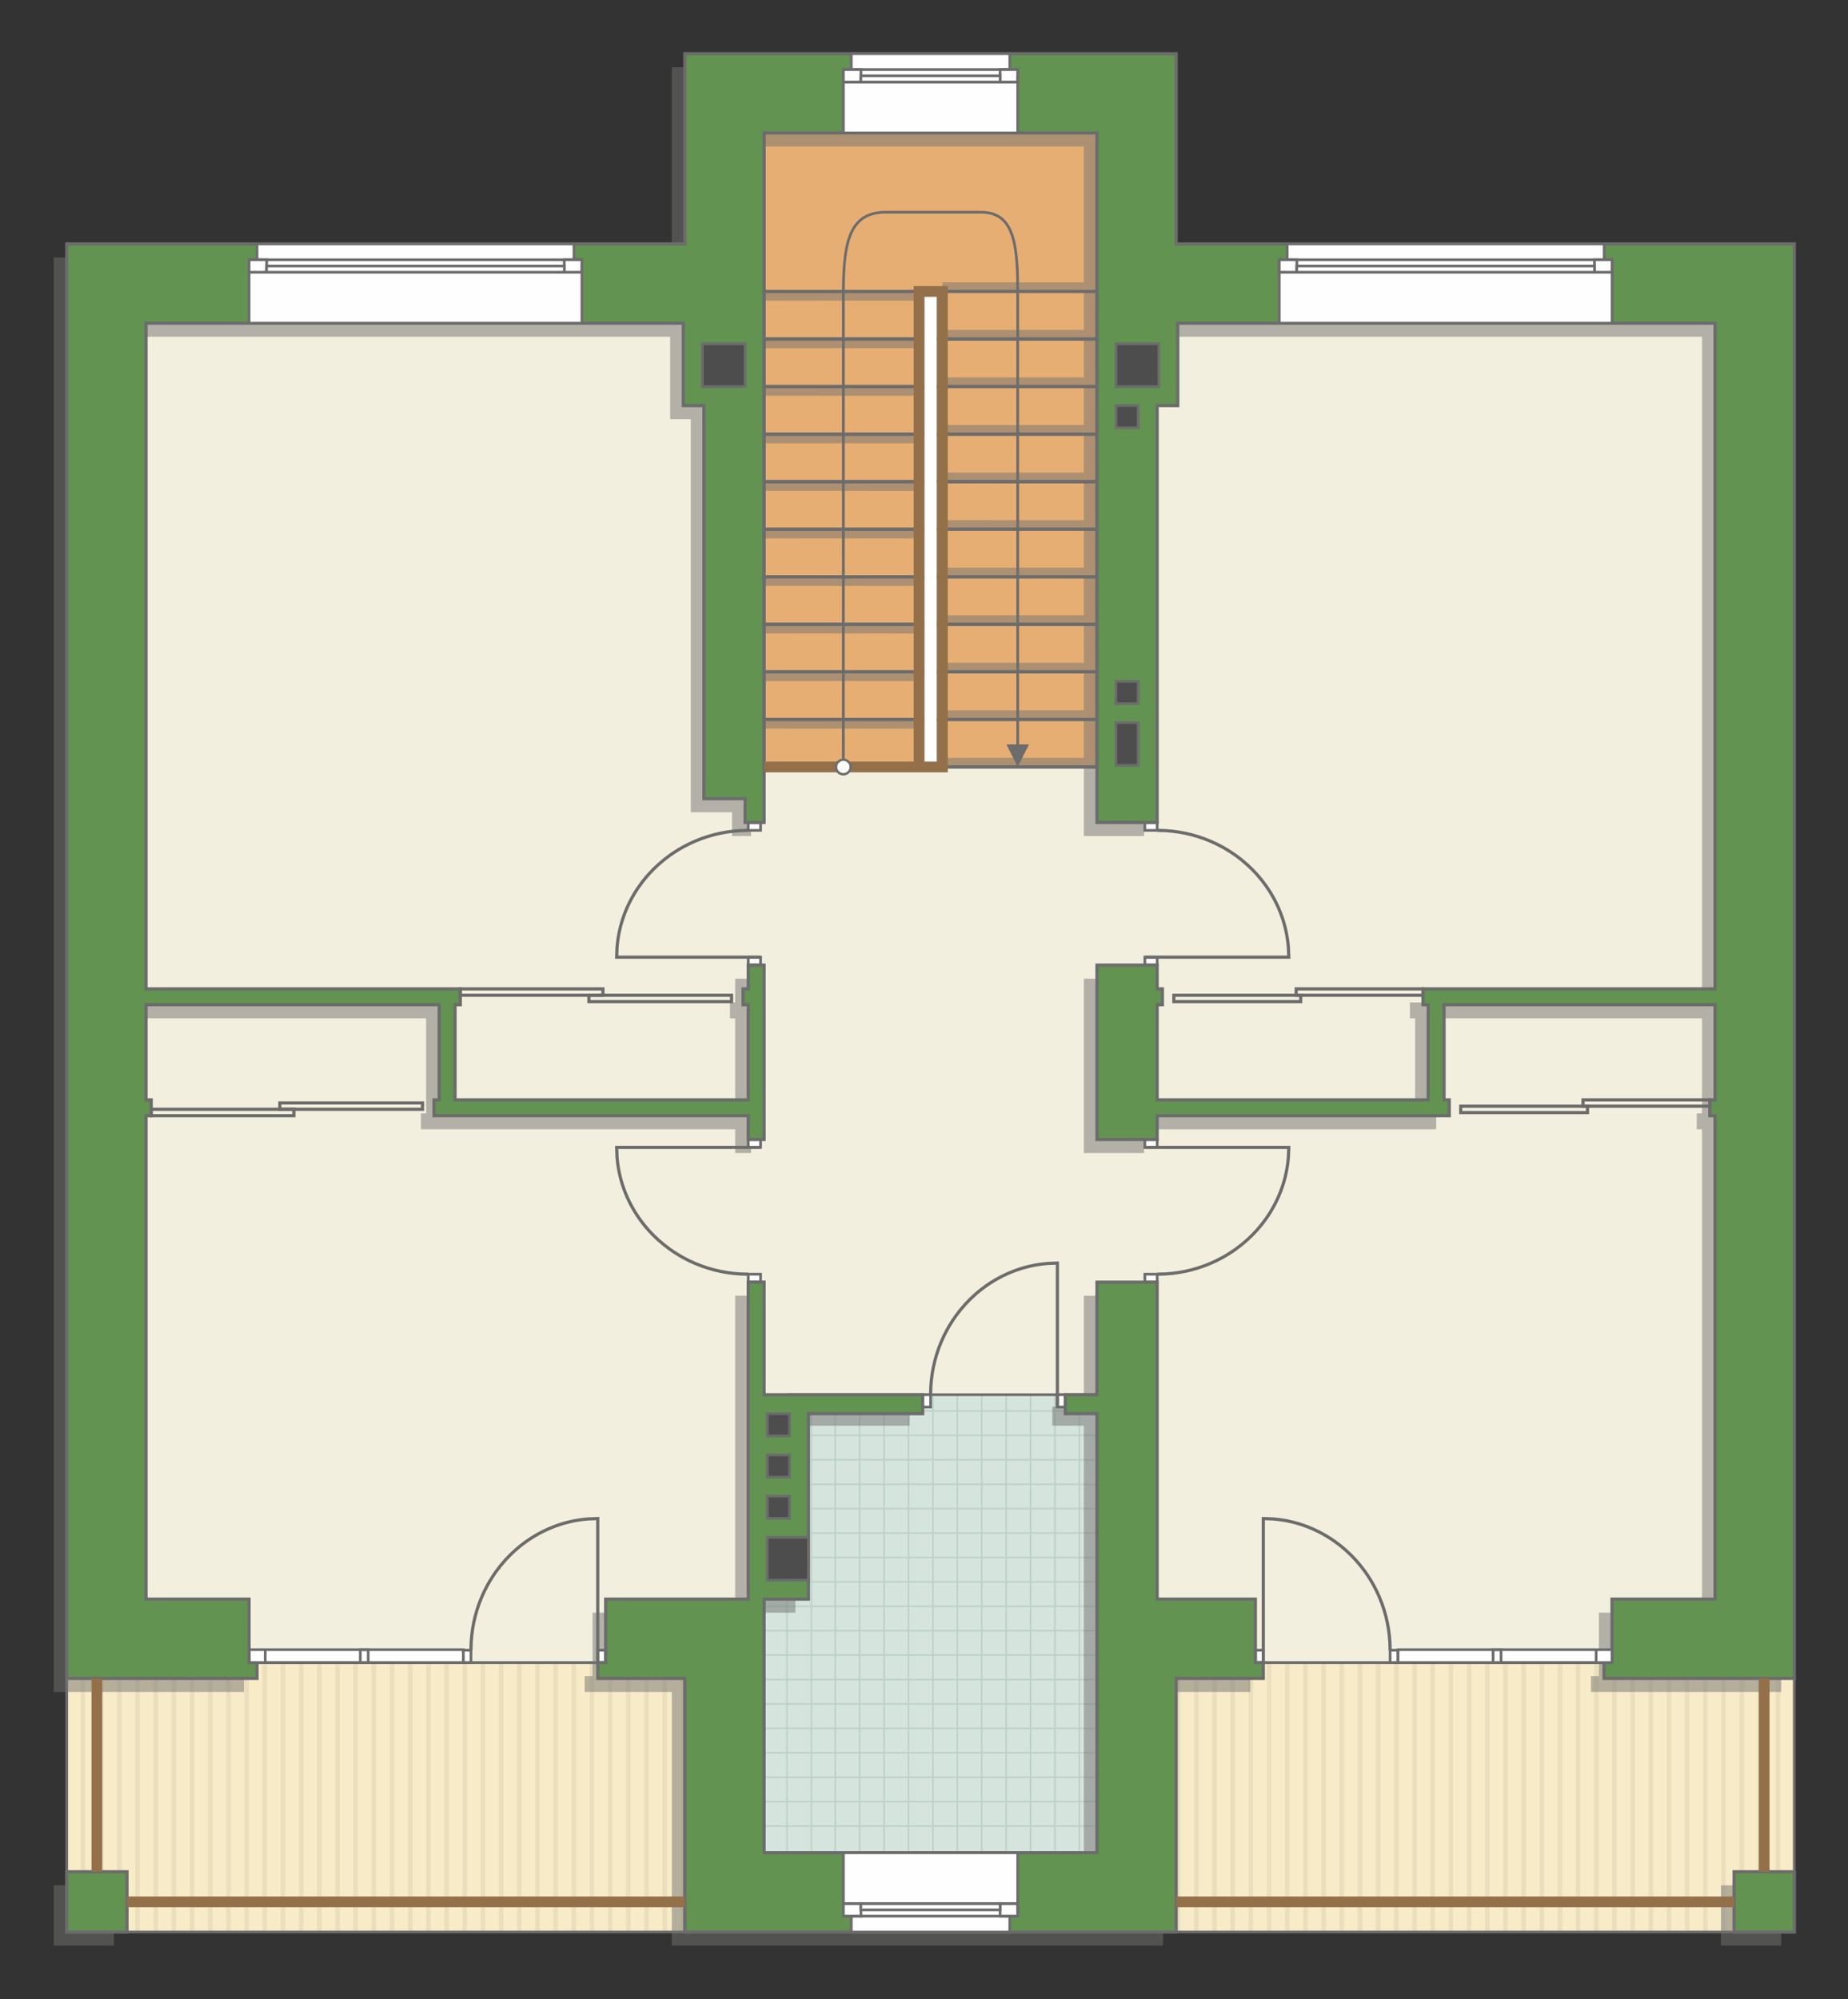 <?xml version="1.0" encoding="UTF-8"?>
<!DOCTYPE svg PUBLIC "-//W3C//DTD SVG 1.1//EN" "http://www.w3.org/Graphics/SVG/1.1/DTD/svg11.dtd">
<!-- Creator: CorelDRAW -->
<svg xmlns="http://www.w3.org/2000/svg" xml:space="preserve" width="116.546mm" height="126.073mm" version="1.1" style="shape-rendering:geometricPrecision; text-rendering:geometricPrecision; image-rendering:optimizeQuality; fill-rule:evenodd; clip-rule:evenodd"
viewBox="0 0 11026.45 11927.77"
 xmlns:xlink="http://www.w3.org/1999/xlink"
 xmlns:xodm="http://www.corel.com/coreldraw/odm/2003">
 <rect x="0" y="0" width="11026.45" height="11927.77" fill="#333333" stroke="none"/>
 <defs>
  <style type="text/css">
   <![CDATA[
    .str4 {stroke:#94704A;stroke-width:64.04;stroke-miterlimit:22.926}
    .str0 {stroke:#6C6C6C;stroke-width:15.98;stroke-miterlimit:22.926}
    .str1 {stroke:#6C6C6C;stroke-width:16.02;stroke-miterlimit:22.926}
    .str3 {stroke:#6C6C6C;stroke-width:18.92;stroke-miterlimit:22.926}
    .str2 {stroke:#BDD2C8;stroke-width:9.46;stroke-miterlimit:22.926}
    .fil5 {fill:none}
    .fil0 {fill:#FEFEFE}
    .fil6 {fill:#D6E4DE}
    .fil10 {fill:#4D4D4D}
    .fil9 {fill:#629351}
    .fil1 {fill:#E6AE73}
    .fil4 {fill:#EADEBC}
    .fil7 {fill:#F2EFDE}
    .fil3 {fill:#F8EBC7}
    .fil12 {fill:white}
    .fil2 {fill:white}
    .fil11 {fill:#6C6C6C;fill-rule:nonzero}
    .fil8 {fill:#727271;fill-opacity:0.502}
   ]]>
  </style>
    <clipPath id="id0">
     <path d="M10706.02 10013.37l-1135.13 -94.6 -2034.02 0 -518.94 94.6 0 1513 3688.09 0 0 -1513z"/>
    </clipPath>
    <clipPath id="id1">
     <path d="M398.34 10013.37l1135.13 -94.6 2034.02 0 518.94 94.6 0 1513 -3688.09 0 0 -1513z"/>
    </clipPath>
    <clipPath id="id2">
     <path d="M4559.29 11053.61l1985.88 -9.37 0 -2723.44 -1721.16 0 -264.72 1219.7 0 1513.1z"/>
    </clipPath>
 </defs>
 <g id="пол">
  <g id="_1632367081408">
   <g>
    <polygon class="fil0 str0" points="5313.72,1571.31 5768.12,1610.79 5768.12,4575.85 5353.36,4575.85 "/>
    <polygon class="fil1 str1" points="6545.16,4575.85 5623.15,4575.85 5623.15,1738.94 5483.73,1738.94 5483.73,4575.85 4559.29,4575.85 4559.29,793.26 6545.16,793.26 "/>
   </g>
   <polygon class="fil2" points="10706.02,10013.37 9570.89,9918.77 7536.87,9918.77 7017.93,10013.37 7017.93,11526.38 10706.02,11526.38 "/>
   <g style="clip-path:url(#id0)">
    <g>
     <g>
      <rect class="fil3" transform="matrix(-4.67283E-13 7.762 -50.716 -4.65695E-11 16697.7 6198.73)" width="883.09" height="218.17"/>
      <rect class="fil4" transform="matrix(-4.67283E-13 7.762 -0.124 -1.14149E-13 16697.7 6198.73)" width="883.09" height="218.17"/>
      <rect class="fil4" transform="matrix(-4.67283E-13 7.762 -0.124 -1.14149E-13 10189 6198.73)" width="883.09" height="218.17"/>
      <rect class="fil4" transform="matrix(-4.67283E-13 7.762 -0.124 -1.14149E-13 15070.5 6198.73)" width="883.09" height="218.17"/>
      <rect class="fil4" transform="matrix(-4.67283E-13 7.762 -0.124 -1.14149E-13 8561.85 6198.73)" width="883.09" height="218.17"/>
      <rect class="fil4" transform="matrix(-4.67283E-13 7.762 -0.124 -1.14149E-13 13443.4 6198.73)" width="883.09" height="218.17"/>
      <rect class="fil4" transform="matrix(-4.67283E-13 7.762 -0.124 -1.14149E-13 6934.67 6198.73)" width="883.09" height="218.17"/>
      <rect class="fil4" transform="matrix(-4.67283E-13 7.762 -0.124 -1.14149E-13 11816.2 6198.73)" width="883.09" height="218.17"/>
      <rect class="fil4" transform="matrix(-4.67283E-13 7.762 -0.124 -1.14149E-13 16372.3 6198.73)" width="883.09" height="218.17"/>
      <rect class="fil4" transform="matrix(-4.67283E-13 7.762 -0.124 -1.14149E-13 9863.59 6198.73)" width="883.09" height="218.17"/>
      <rect class="fil4" transform="matrix(-4.67283E-13 7.762 -0.124 -1.14149E-13 14745.1 6198.73)" width="883.09" height="218.17"/>
      <rect class="fil4" transform="matrix(-4.67283E-13 7.762 -0.124 -1.14149E-13 8236.41 6198.73)" width="883.09" height="218.17"/>
      <rect class="fil4" transform="matrix(-4.67283E-13 7.762 -0.124 -1.14149E-13 13117.9 6198.73)" width="883.09" height="218.17"/>
      <rect class="fil4" transform="matrix(-4.67283E-13 7.762 -0.124 -1.14149E-13 6609.24 6198.73)" width="883.09" height="218.17"/>
      <rect class="fil4" transform="matrix(-4.67283E-13 7.762 -0.124 -1.14149E-13 11490.8 6198.73)" width="883.09" height="218.17"/>
      <rect class="fil4" transform="matrix(-4.67283E-13 7.762 -0.124 -1.14149E-13 16046.9 6198.73)" width="883.09" height="218.17"/>
      <rect class="fil4" transform="matrix(-4.67283E-13 7.762 -0.124 -1.14149E-13 9538.15 6198.73)" width="883.09" height="218.17"/>
      <rect class="fil4" transform="matrix(-4.67283E-13 7.762 -0.124 -1.14149E-13 14419.7 6198.73)" width="883.09" height="218.17"/>
      <rect class="fil4" transform="matrix(-4.67283E-13 7.762 -0.124 -1.14149E-13 7910.98 6198.73)" width="883.09" height="218.17"/>
      <rect class="fil4" transform="matrix(-4.67283E-13 7.762 -0.124 -1.14149E-13 12792.5 6198.73)" width="883.09" height="218.17"/>
      <rect class="fil4" transform="matrix(-4.67283E-13 7.762 -0.124 -1.14149E-13 6283.8 6198.73)" width="883.09" height="218.17"/>
      <rect class="fil4" transform="matrix(-4.67283E-13 7.762 -0.124 -1.14149E-13 11165.3 6198.73)" width="883.09" height="218.17"/>
      <rect class="fil4" transform="matrix(-4.67283E-13 7.762 -0.124 -1.14149E-13 15721.4 6198.73)" width="883.09" height="218.17"/>
      <rect class="fil4" transform="matrix(-4.67283E-13 7.762 -0.124 -1.14149E-13 9212.72 6198.73)" width="883.09" height="218.17"/>
      <rect class="fil4" transform="matrix(-4.67283E-13 7.762 -0.124 -1.14149E-13 14094.2 6198.73)" width="883.09" height="218.17"/>
      <rect class="fil4" transform="matrix(-4.67283E-13 7.762 -0.124 -1.14149E-13 7585.54 6198.73)" width="883.09" height="218.17"/>
      <rect class="fil4" transform="matrix(-4.67283E-13 7.762 -0.124 -1.14149E-13 12467.1 6198.73)" width="883.09" height="218.17"/>
      <rect class="fil4" transform="matrix(-4.67283E-13 7.762 -0.124 -1.14149E-13 5958.37 6198.73)" width="883.09" height="218.17"/>
      <rect class="fil4" transform="matrix(-4.67283E-13 7.762 -0.124 -1.14149E-13 10839.9 6198.73)" width="883.09" height="218.17"/>
      <rect class="fil4" transform="matrix(-4.67283E-13 7.762 -0.124 -1.14149E-13 15396 6198.73)" width="883.09" height="218.17"/>
      <rect class="fil4" transform="matrix(-4.67283E-13 7.762 -0.124 -1.14149E-13 8887.28 6198.73)" width="883.09" height="218.17"/>
      <rect class="fil4" transform="matrix(-4.67283E-13 7.762 -0.124 -1.14149E-13 13768.8 6198.73)" width="883.09" height="218.17"/>
      <rect class="fil4" transform="matrix(-4.67283E-13 7.762 -0.124 -1.14149E-13 7260.11 6198.73)" width="883.09" height="218.17"/>
      <rect class="fil4" transform="matrix(-4.67283E-13 7.762 -0.124 -1.14149E-13 12141.6 6198.73)" width="883.09" height="218.17"/>
      <rect class="fil4" transform="matrix(-4.67283E-13 7.762 -0.124 -1.14149E-13 10514.5 6198.73)" width="883.09" height="218.17"/>
      <rect class="fil4" transform="matrix(-4.67283E-13 7.762 -0.124 -1.14149E-13 16589.2 6198.73)" width="883.09" height="218.17"/>
      <rect class="fil4" transform="matrix(-4.67283E-13 7.762 -0.124 -1.14149E-13 10080.5 6198.73)" width="883.09" height="218.17"/>
      <rect class="fil4" transform="matrix(-4.67283E-13 7.762 -0.124 -1.14149E-13 14962.1 6198.73)" width="883.09" height="218.17"/>
      <rect class="fil4" transform="matrix(-4.67283E-13 7.762 -0.124 -1.14149E-13 8453.37 6198.73)" width="883.09" height="218.17"/>
      <rect class="fil4" transform="matrix(-4.67283E-13 7.762 -0.124 -1.14149E-13 13334.9 6198.73)" width="883.09" height="218.17"/>
      <rect class="fil4" transform="matrix(-4.67283E-13 7.762 -0.124 -1.14149E-13 6826.19 6198.73)" width="883.09" height="218.17"/>
      <rect class="fil4" transform="matrix(-4.67283E-13 7.762 -0.124 -1.14149E-13 11707.7 6198.73)" width="883.09" height="218.17"/>
      <rect class="fil4" transform="matrix(-4.67283E-13 7.762 -0.124 -1.14149E-13 16263.8 6198.73)" width="883.09" height="218.17"/>
      <rect class="fil4" transform="matrix(-4.67283E-13 7.762 -0.124 -1.14149E-13 9755.11 6198.73)" width="883.09" height="218.17"/>
      <rect class="fil4" transform="matrix(-4.67283E-13 7.762 -0.124 -1.14149E-13 14636.6 6198.73)" width="883.09" height="218.17"/>
      <rect class="fil4" transform="matrix(-4.67283E-13 7.762 -0.124 -1.14149E-13 8127.93 6198.73)" width="883.09" height="218.17"/>
      <rect class="fil4" transform="matrix(-4.67283E-13 7.762 -0.124 -1.14149E-13 13009.5 6198.73)" width="883.09" height="218.17"/>
      <rect class="fil4" transform="matrix(-4.67283E-13 7.762 -0.124 -1.14149E-13 6500.76 6198.73)" width="883.09" height="218.17"/>
      <rect class="fil4" transform="matrix(-4.67283E-13 7.762 -0.124 -1.14149E-13 11382.3 6198.73)" width="883.09" height="218.17"/>
      <rect class="fil4" transform="matrix(-4.67283E-13 7.762 -0.124 -1.14149E-13 15938.4 6198.73)" width="883.09" height="218.17"/>
      <rect class="fil4" transform="matrix(-4.67283E-13 7.762 -0.124 -1.14149E-13 9429.67 6198.73)" width="883.09" height="218.17"/>
      <rect class="fil4" transform="matrix(-4.67283E-13 7.762 -0.124 -1.14149E-13 14311.2 6198.73)" width="883.09" height="218.17"/>
      <rect class="fil4" transform="matrix(-4.67283E-13 7.762 -0.124 -1.14149E-13 7802.5 6198.73)" width="883.09" height="218.17"/>
      <rect class="fil4" transform="matrix(-4.67283E-13 7.762 -0.124 -1.14149E-13 12684 6198.73)" width="883.09" height="218.17"/>
      <rect class="fil4" transform="matrix(-4.67283E-13 7.762 -0.124 -1.14149E-13 6175.32 6198.73)" width="883.09" height="218.17"/>
      <rect class="fil4" transform="matrix(-4.67283E-13 7.762 -0.124 -1.14149E-13 11056.8 6198.73)" width="883.09" height="218.17"/>
      <rect class="fil4" transform="matrix(-4.67283E-13 7.762 -0.124 -1.14149E-13 15612.9 6198.73)" width="883.09" height="218.17"/>
      <rect class="fil4" transform="matrix(-4.67283E-13 7.762 -0.124 -1.14149E-13 9104.24 6198.73)" width="883.09" height="218.17"/>
      <rect class="fil4" transform="matrix(-4.67283E-13 7.762 -0.124 -1.14149E-13 13985.8 6198.73)" width="883.09" height="218.17"/>
      <rect class="fil4" transform="matrix(-4.67283E-13 7.762 -0.124 -1.14149E-13 7477.06 6198.73)" width="883.09" height="218.17"/>
      <rect class="fil4" transform="matrix(-4.67283E-13 7.762 -0.124 -1.14149E-13 12358.6 6198.73)" width="883.09" height="218.17"/>
      <rect class="fil4" transform="matrix(-4.67283E-13 7.762 -0.124 -1.14149E-13 5849.89 6198.73)" width="883.09" height="218.17"/>
      <rect class="fil4" transform="matrix(-4.67283E-13 7.762 -0.124 -1.14149E-13 10731.4 6198.73)" width="883.09" height="218.17"/>
      <rect class="fil4" transform="matrix(-4.67283E-13 7.762 -0.124 -1.14149E-13 15287.5 6198.73)" width="883.09" height="218.17"/>
      <rect class="fil4" transform="matrix(-4.67283E-13 7.762 -0.124 -1.14149E-13 8778.8 6198.73)" width="883.09" height="218.17"/>
      <rect class="fil4" transform="matrix(-4.67283E-13 7.762 -0.124 -1.14149E-13 13660.3 6198.73)" width="883.09" height="218.17"/>
      <rect class="fil4" transform="matrix(-4.67283E-13 7.762 -0.124 -1.14149E-13 7151.63 6198.73)" width="883.09" height="218.17"/>
      <rect class="fil4" transform="matrix(-4.67283E-13 7.762 -0.124 -1.14149E-13 12033.2 6198.73)" width="883.09" height="218.17"/>
      <rect class="fil4" transform="matrix(-4.67283E-13 7.762 -0.124 -1.14149E-13 10406 6198.73)" width="883.09" height="218.17"/>
      <rect class="fil4" transform="matrix(-4.67283E-13 7.762 -0.124 -1.14149E-13 16480.8 6198.73)" width="883.09" height="218.17"/>
      <rect class="fil4" transform="matrix(-4.67283E-13 7.762 -0.124 -1.14149E-13 9972.07 6198.73)" width="883.09" height="218.17"/>
      <rect class="fil4" transform="matrix(-4.67283E-13 7.762 -0.124 -1.14149E-13 14853.6 6198.73)" width="883.09" height="218.17"/>
      <rect class="fil4" transform="matrix(-4.67283E-13 7.762 -0.124 -1.14149E-13 8344.89 6198.73)" width="883.09" height="218.17"/>
      <rect class="fil4" transform="matrix(-4.67283E-13 7.762 -0.124 -1.14149E-13 13226.4 6198.73)" width="883.09" height="218.17"/>
      <rect class="fil4" transform="matrix(-4.67283E-13 7.762 -0.124 -1.14149E-13 6717.72 6198.73)" width="883.09" height="218.17"/>
      <rect class="fil4" transform="matrix(-4.67283E-13 7.762 -0.124 -1.14149E-13 11599.2 6198.73)" width="883.09" height="218.17"/>
      <rect class="fil4" transform="matrix(-4.67283E-13 7.762 -0.124 -1.14149E-13 16155.3 6198.73)" width="883.09" height="218.17"/>
      <rect class="fil4" transform="matrix(-4.67283E-13 7.762 -0.124 -1.14149E-13 9646.63 6198.73)" width="883.09" height="218.17"/>
      <rect class="fil4" transform="matrix(-4.67283E-13 7.762 -0.124 -1.14149E-13 14528.2 6198.73)" width="883.09" height="218.17"/>
      <rect class="fil4" transform="matrix(-4.67283E-13 7.762 -0.124 -1.14149E-13 8019.46 6198.73)" width="883.09" height="218.17"/>
      <rect class="fil4" transform="matrix(-4.67283E-13 7.762 -0.124 -1.14149E-13 12901 6198.73)" width="883.09" height="218.17"/>
      <rect class="fil4" transform="matrix(-4.67283E-13 7.762 -0.124 -1.14149E-13 6392.28 6198.73)" width="883.09" height="218.17"/>
      <rect class="fil4" transform="matrix(-4.67283E-13 7.762 -0.124 -1.14149E-13 11273.8 6198.73)" width="883.09" height="218.17"/>
      <rect class="fil4" transform="matrix(-4.67283E-13 7.762 -0.124 -1.14149E-13 15829.9 6198.73)" width="883.09" height="218.17"/>
      <rect class="fil4" transform="matrix(-4.67283E-13 7.762 -0.124 -1.14149E-13 9321.2 6198.73)" width="883.09" height="218.17"/>
      <rect class="fil4" transform="matrix(-4.67283E-13 7.762 -0.124 -1.14149E-13 14202.7 6198.73)" width="883.09" height="218.17"/>
      <rect class="fil4" transform="matrix(-4.67283E-13 7.762 -0.124 -1.14149E-13 7694.02 6198.73)" width="883.09" height="218.17"/>
      <rect class="fil4" transform="matrix(-4.67283E-13 7.762 -0.124 -1.14149E-13 12575.5 6198.73)" width="883.09" height="218.17"/>
      <rect class="fil4" transform="matrix(-4.67283E-13 7.762 -0.124 -1.14149E-13 6066.85 6198.73)" width="883.09" height="218.17"/>
      <rect class="fil4" transform="matrix(-4.67283E-13 7.762 -0.124 -1.14149E-13 10948.4 6198.73)" width="883.09" height="218.17"/>
      <rect class="fil4" transform="matrix(-4.67283E-13 7.762 -0.124 -1.14149E-13 15504.5 6198.73)" width="883.09" height="218.17"/>
      <rect class="fil4" transform="matrix(-4.67283E-13 7.762 -0.124 -1.14149E-13 8995.76 6198.73)" width="883.09" height="218.17"/>
      <rect class="fil4" transform="matrix(-4.67283E-13 7.762 -0.124 -1.14149E-13 13877.3 6198.73)" width="883.09" height="218.17"/>
      <rect class="fil4" transform="matrix(-4.67283E-13 7.762 -0.124 -1.14149E-13 7368.59 6198.73)" width="883.09" height="218.17"/>
      <rect class="fil4" transform="matrix(-4.67283E-13 7.762 -0.124 -1.14149E-13 12250.1 6198.73)" width="883.09" height="218.17"/>
      <rect class="fil4" transform="matrix(-4.67283E-13 7.762 -0.124 -1.14149E-13 5741.41 6198.73)" width="883.09" height="218.17"/>
      <rect class="fil4" transform="matrix(-4.67283E-13 7.762 -0.124 -1.14149E-13 10622.9 6198.73)" width="883.09" height="218.17"/>
      <rect class="fil4" transform="matrix(-4.67283E-13 7.762 -0.124 -1.14149E-13 15179 6198.73)" width="883.09" height="218.17"/>
      <rect class="fil4" transform="matrix(-4.67283E-13 7.762 -0.124 -1.14149E-13 8670.33 6198.73)" width="883.09" height="218.17"/>
      <rect class="fil4" transform="matrix(-4.67283E-13 7.762 -0.124 -1.14149E-13 13551.9 6198.73)" width="883.09" height="218.17"/>
      <rect class="fil4" transform="matrix(-4.67283E-13 7.762 -0.124 -1.14149E-13 7043.15 6198.73)" width="883.09" height="218.17"/>
      <rect class="fil4" transform="matrix(-4.67283E-13 7.762 -0.124 -1.14149E-13 11924.7 6198.73)" width="883.09" height="218.17"/>
      <rect class="fil4" transform="matrix(-4.67283E-13 7.762 -0.124 -1.14149E-13 10297.5 6198.73)" width="883.09" height="218.17"/>
     </g>
    </g>
   </g>
   <polygon class="fil5 str0" points="10706.02,10013.37 9570.89,9918.77 7536.87,9918.77 7017.93,10013.37 7017.93,11526.38 10706.02,11526.38 "/>
   <polygon class="fil2" points="398.34,10013.37 1533.47,9918.77 3567.49,9918.77 4086.43,10013.37 4086.43,11526.38 398.34,11526.38 "/>
   <g style="clip-path:url(#id1)">
    <g>
     <g>
      <rect class="fil3" transform="matrix(4.67283E-13 7.762 50.716 -4.65695E-11 -5593.36 6198.73)" width="883.09" height="218.17"/>
      <rect class="fil4" transform="matrix(4.67283E-13 7.762 0.124 -1.14149E-13 -5593.36 6198.73)" width="883.09" height="218.17"/>
      <rect class="fil4" transform="matrix(4.67283E-13 7.762 0.124 -1.14149E-13 915.336 6198.73)" width="883.09" height="218.17"/>
      <rect class="fil4" transform="matrix(4.67283E-13 7.762 0.124 -1.14149E-13 -3966.19 6198.73)" width="883.09" height="218.17"/>
      <rect class="fil4" transform="matrix(4.67283E-13 7.762 0.124 -1.14149E-13 2542.51 6198.73)" width="883.09" height="218.17"/>
      <rect class="fil4" transform="matrix(4.67283E-13 7.762 0.124 -1.14149E-13 -2339.01 6198.73)" width="883.09" height="218.17"/>
      <rect class="fil4" transform="matrix(4.67283E-13 7.762 0.124 -1.14149E-13 4169.69 6198.73)" width="883.09" height="218.17"/>
      <rect class="fil4" transform="matrix(4.67283E-13 7.762 0.124 -1.14149E-13 -711.839 6198.73)" width="883.09" height="218.17"/>
      <rect class="fil4" transform="matrix(4.67283E-13 7.762 0.124 -1.14149E-13 -5267.93 6198.73)" width="883.09" height="218.17"/>
      <rect class="fil4" transform="matrix(4.67283E-13 7.762 0.124 -1.14149E-13 1240.77 6198.73)" width="883.09" height="218.17"/>
      <rect class="fil4" transform="matrix(4.67283E-13 7.762 0.124 -1.14149E-13 -3640.75 6198.73)" width="883.09" height="218.17"/>
      <rect class="fil4" transform="matrix(4.67283E-13 7.762 0.124 -1.14149E-13 2867.95 6198.73)" width="883.09" height="218.17"/>
      <rect class="fil4" transform="matrix(4.67283E-13 7.762 0.124 -1.14149E-13 -2013.58 6198.73)" width="883.09" height="218.17"/>
      <rect class="fil4" transform="matrix(4.67283E-13 7.762 0.124 -1.14149E-13 4495.12 6198.73)" width="883.09" height="218.17"/>
      <rect class="fil4" transform="matrix(4.67283E-13 7.762 0.124 -1.14149E-13 -386.404 6198.73)" width="883.09" height="218.17"/>
      <rect class="fil4" transform="matrix(4.67283E-13 7.762 0.124 -1.14149E-13 -4942.49 6198.73)" width="883.09" height="218.17"/>
      <rect class="fil4" transform="matrix(4.67283E-13 7.762 0.124 -1.14149E-13 1566.21 6198.73)" width="883.09" height="218.17"/>
      <rect class="fil4" transform="matrix(4.67283E-13 7.762 0.124 -1.14149E-13 -3315.32 6198.73)" width="883.09" height="218.17"/>
      <rect class="fil4" transform="matrix(4.67283E-13 7.762 0.124 -1.14149E-13 3193.38 6198.73)" width="883.09" height="218.17"/>
      <rect class="fil4" transform="matrix(4.67283E-13 7.762 0.124 -1.14149E-13 -1688.14 6198.73)" width="883.09" height="218.17"/>
      <rect class="fil4" transform="matrix(4.67283E-13 7.762 0.124 -1.14149E-13 4820.56 6198.73)" width="883.09" height="218.17"/>
      <rect class="fil4" transform="matrix(4.67283E-13 7.762 0.124 -1.14149E-13 -60.969 6198.73)" width="883.09" height="218.17"/>
      <rect class="fil4" transform="matrix(4.67283E-13 7.762 0.124 -1.14149E-13 -4617.06 6198.73)" width="883.09" height="218.17"/>
      <rect class="fil4" transform="matrix(4.67283E-13 7.762 0.124 -1.14149E-13 1891.64 6198.73)" width="883.09" height="218.17"/>
      <rect class="fil4" transform="matrix(4.67283E-13 7.762 0.124 -1.14149E-13 -2989.88 6198.73)" width="883.09" height="218.17"/>
      <rect class="fil4" transform="matrix(4.67283E-13 7.762 0.124 -1.14149E-13 3518.82 6198.73)" width="883.09" height="218.17"/>
      <rect class="fil4" transform="matrix(4.67283E-13 7.762 0.124 -1.14149E-13 -1362.71 6198.73)" width="883.09" height="218.17"/>
      <rect class="fil4" transform="matrix(4.67283E-13 7.762 0.124 -1.14149E-13 5145.99 6198.73)" width="883.09" height="218.17"/>
      <rect class="fil4" transform="matrix(4.67283E-13 7.762 0.124 -1.14149E-13 264.466 6198.73)" width="883.09" height="218.17"/>
      <rect class="fil4" transform="matrix(4.67283E-13 7.762 0.124 -1.14149E-13 -4291.62 6198.73)" width="883.09" height="218.17"/>
      <rect class="fil4" transform="matrix(4.67283E-13 7.762 0.124 -1.14149E-13 2217.08 6198.73)" width="883.09" height="218.17"/>
      <rect class="fil4" transform="matrix(4.67283E-13 7.762 0.124 -1.14149E-13 -2664.45 6198.73)" width="883.09" height="218.17"/>
      <rect class="fil4" transform="matrix(4.67283E-13 7.762 0.124 -1.14149E-13 3844.25 6198.73)" width="883.09" height="218.17"/>
      <rect class="fil4" transform="matrix(4.67283E-13 7.762 0.124 -1.14149E-13 -1037.27 6198.73)" width="883.09" height="218.17"/>
      <rect class="fil4" transform="matrix(4.67283E-13 7.762 0.124 -1.14149E-13 589.901 6198.73)" width="883.09" height="218.17"/>
      <rect class="fil4" transform="matrix(4.67283E-13 7.762 0.124 -1.14149E-13 -5484.89 6198.73)" width="883.09" height="218.17"/>
      <rect class="fil4" transform="matrix(4.67283E-13 7.762 0.124 -1.14149E-13 1023.81 6198.73)" width="883.09" height="218.17"/>
      <rect class="fil4" transform="matrix(4.67283E-13 7.762 0.124 -1.14149E-13 -3857.71 6198.73)" width="883.09" height="218.17"/>
      <rect class="fil4" transform="matrix(4.67283E-13 7.762 0.124 -1.14149E-13 2650.99 6198.73)" width="883.09" height="218.17"/>
      <rect class="fil4" transform="matrix(4.67283E-13 7.762 0.124 -1.14149E-13 -2230.54 6198.73)" width="883.09" height="218.17"/>
      <rect class="fil4" transform="matrix(4.67283E-13 7.762 0.124 -1.14149E-13 4278.16 6198.73)" width="883.09" height="218.17"/>
      <rect class="fil4" transform="matrix(4.67283E-13 7.762 0.124 -1.14149E-13 -603.361 6198.73)" width="883.09" height="218.17"/>
      <rect class="fil4" transform="matrix(4.67283E-13 7.762 0.124 -1.14149E-13 -5159.45 6198.73)" width="883.09" height="218.17"/>
      <rect class="fil4" transform="matrix(4.67283E-13 7.762 0.124 -1.14149E-13 1349.25 6198.73)" width="883.09" height="218.17"/>
      <rect class="fil4" transform="matrix(4.67283E-13 7.762 0.124 -1.14149E-13 -3532.28 6198.73)" width="883.09" height="218.17"/>
      <rect class="fil4" transform="matrix(4.67283E-13 7.762 0.124 -1.14149E-13 2976.42 6198.73)" width="883.09" height="218.17"/>
      <rect class="fil4" transform="matrix(4.67283E-13 7.762 0.124 -1.14149E-13 -1905.1 6198.73)" width="883.09" height="218.17"/>
      <rect class="fil4" transform="matrix(4.67283E-13 7.762 0.124 -1.14149E-13 4603.6 6198.73)" width="883.09" height="218.17"/>
      <rect class="fil4" transform="matrix(4.67283E-13 7.762 0.124 -1.14149E-13 -277.926 6198.73)" width="883.09" height="218.17"/>
      <rect class="fil4" transform="matrix(4.67283E-13 7.762 0.124 -1.14149E-13 -4834.02 6198.73)" width="883.09" height="218.17"/>
      <rect class="fil4" transform="matrix(4.67283E-13 7.762 0.124 -1.14149E-13 1674.68 6198.73)" width="883.09" height="218.17"/>
      <rect class="fil4" transform="matrix(4.67283E-13 7.762 0.124 -1.14149E-13 -3206.84 6198.73)" width="883.09" height="218.17"/>
      <rect class="fil4" transform="matrix(4.67283E-13 7.762 0.124 -1.14149E-13 3301.86 6198.73)" width="883.09" height="218.17"/>
      <rect class="fil4" transform="matrix(4.67283E-13 7.762 0.124 -1.14149E-13 -1579.67 6198.73)" width="883.09" height="218.17"/>
      <rect class="fil4" transform="matrix(4.67283E-13 7.762 0.124 -1.14149E-13 4929.03 6198.73)" width="883.09" height="218.17"/>
      <rect class="fil4" transform="matrix(4.67283E-13 7.762 0.124 -1.14149E-13 47.509 6198.73)" width="883.09" height="218.17"/>
      <rect class="fil4" transform="matrix(4.67283E-13 7.762 0.124 -1.14149E-13 -4508.58 6198.73)" width="883.09" height="218.17"/>
      <rect class="fil4" transform="matrix(4.67283E-13 7.762 0.124 -1.14149E-13 2000.12 6198.73)" width="883.09" height="218.17"/>
      <rect class="fil4" transform="matrix(4.67283E-13 7.762 0.124 -1.14149E-13 -2881.41 6198.73)" width="883.09" height="218.17"/>
      <rect class="fil4" transform="matrix(4.67283E-13 7.762 0.124 -1.14149E-13 3627.29 6198.73)" width="883.09" height="218.17"/>
      <rect class="fil4" transform="matrix(4.67283E-13 7.762 0.124 -1.14149E-13 -1254.23 6198.73)" width="883.09" height="218.17"/>
      <rect class="fil4" transform="matrix(4.67283E-13 7.762 0.124 -1.14149E-13 5254.47 6198.73)" width="883.09" height="218.17"/>
      <rect class="fil4" transform="matrix(4.67283E-13 7.762 0.124 -1.14149E-13 372.944 6198.73)" width="883.09" height="218.17"/>
      <rect class="fil4" transform="matrix(4.67283E-13 7.762 0.124 -1.14149E-13 -4183.15 6198.73)" width="883.09" height="218.17"/>
      <rect class="fil4" transform="matrix(4.67283E-13 7.762 0.124 -1.14149E-13 2325.55 6198.73)" width="883.09" height="218.17"/>
      <rect class="fil4" transform="matrix(4.67283E-13 7.762 0.124 -1.14149E-13 -2555.97 6198.73)" width="883.09" height="218.17"/>
      <rect class="fil4" transform="matrix(4.67283E-13 7.762 0.124 -1.14149E-13 3952.73 6198.73)" width="883.09" height="218.17"/>
      <rect class="fil4" transform="matrix(4.67283E-13 7.762 0.124 -1.14149E-13 -928.796 6198.73)" width="883.09" height="218.17"/>
      <rect class="fil4" transform="matrix(4.67283E-13 7.762 0.124 -1.14149E-13 698.379 6198.73)" width="883.09" height="218.17"/>
      <rect class="fil4" transform="matrix(4.67283E-13 7.762 0.124 -1.14149E-13 -5376.41 6198.73)" width="883.09" height="218.17"/>
      <rect class="fil4" transform="matrix(4.67283E-13 7.762 0.124 -1.14149E-13 1132.29 6198.73)" width="883.09" height="218.17"/>
      <rect class="fil4" transform="matrix(4.67283E-13 7.762 0.124 -1.14149E-13 -3749.23 6198.73)" width="883.09" height="218.17"/>
      <rect class="fil4" transform="matrix(4.67283E-13 7.762 0.124 -1.14149E-13 2759.47 6198.73)" width="883.09" height="218.17"/>
      <rect class="fil4" transform="matrix(4.67283E-13 7.762 0.124 -1.14149E-13 -2122.06 6198.73)" width="883.09" height="218.17"/>
      <rect class="fil4" transform="matrix(4.67283E-13 7.762 0.124 -1.14149E-13 4386.64 6198.73)" width="883.09" height="218.17"/>
      <rect class="fil4" transform="matrix(4.67283E-13 7.762 0.124 -1.14149E-13 -494.882 6198.73)" width="883.09" height="218.17"/>
      <rect class="fil4" transform="matrix(4.67283E-13 7.762 0.124 -1.14149E-13 -5050.97 6198.73)" width="883.09" height="218.17"/>
      <rect class="fil4" transform="matrix(4.67283E-13 7.762 0.124 -1.14149E-13 1457.73 6198.73)" width="883.09" height="218.17"/>
      <rect class="fil4" transform="matrix(4.67283E-13 7.762 0.124 -1.14149E-13 -3423.8 6198.73)" width="883.09" height="218.17"/>
      <rect class="fil4" transform="matrix(4.67283E-13 7.762 0.124 -1.14149E-13 3084.9 6198.73)" width="883.09" height="218.17"/>
      <rect class="fil4" transform="matrix(4.67283E-13 7.762 0.124 -1.14149E-13 -1796.62 6198.73)" width="883.09" height="218.17"/>
      <rect class="fil4" transform="matrix(4.67283E-13 7.762 0.124 -1.14149E-13 4712.08 6198.73)" width="883.09" height="218.17"/>
      <rect class="fil4" transform="matrix(4.67283E-13 7.762 0.124 -1.14149E-13 -169.447 6198.73)" width="883.09" height="218.17"/>
      <rect class="fil4" transform="matrix(4.67283E-13 7.762 0.124 -1.14149E-13 -4725.54 6198.73)" width="883.09" height="218.17"/>
      <rect class="fil4" transform="matrix(4.67283E-13 7.762 0.124 -1.14149E-13 1783.16 6198.73)" width="883.09" height="218.17"/>
      <rect class="fil4" transform="matrix(4.67283E-13 7.762 0.124 -1.14149E-13 -3098.36 6198.73)" width="883.09" height="218.17"/>
      <rect class="fil4" transform="matrix(4.67283E-13 7.762 0.124 -1.14149E-13 3410.34 6198.73)" width="883.09" height="218.17"/>
      <rect class="fil4" transform="matrix(4.67283E-13 7.762 0.124 -1.14149E-13 -1471.19 6198.73)" width="883.09" height="218.17"/>
      <rect class="fil4" transform="matrix(4.67283E-13 7.762 0.124 -1.14149E-13 5037.51 6198.73)" width="883.09" height="218.17"/>
      <rect class="fil4" transform="matrix(4.67283E-13 7.762 0.124 -1.14149E-13 155.988 6198.73)" width="883.09" height="218.17"/>
      <rect class="fil4" transform="matrix(4.67283E-13 7.762 0.124 -1.14149E-13 -4400.1 6198.73)" width="883.09" height="218.17"/>
      <rect class="fil4" transform="matrix(4.67283E-13 7.762 0.124 -1.14149E-13 2108.6 6198.73)" width="883.09" height="218.17"/>
      <rect class="fil4" transform="matrix(4.67283E-13 7.762 0.124 -1.14149E-13 -2772.93 6198.73)" width="883.09" height="218.17"/>
      <rect class="fil4" transform="matrix(4.67283E-13 7.762 0.124 -1.14149E-13 3735.77 6198.73)" width="883.09" height="218.17"/>
      <rect class="fil4" transform="matrix(4.67283E-13 7.762 0.124 -1.14149E-13 -1145.75 6198.73)" width="883.09" height="218.17"/>
      <rect class="fil4" transform="matrix(4.67283E-13 7.762 0.124 -1.14149E-13 5362.95 6198.73)" width="883.09" height="218.17"/>
      <rect class="fil4" transform="matrix(4.67283E-13 7.762 0.124 -1.14149E-13 481.423 6198.73)" width="883.09" height="218.17"/>
      <rect class="fil4" transform="matrix(4.67283E-13 7.762 0.124 -1.14149E-13 -4074.67 6198.73)" width="883.09" height="218.17"/>
      <rect class="fil4" transform="matrix(4.67283E-13 7.762 0.124 -1.14149E-13 2434.03 6198.73)" width="883.09" height="218.17"/>
      <rect class="fil4" transform="matrix(4.67283E-13 7.762 0.124 -1.14149E-13 -2447.49 6198.73)" width="883.09" height="218.17"/>
      <rect class="fil4" transform="matrix(4.67283E-13 7.762 0.124 -1.14149E-13 4061.21 6198.73)" width="883.09" height="218.17"/>
      <rect class="fil4" transform="matrix(4.67283E-13 7.762 0.124 -1.14149E-13 -820.317 6198.73)" width="883.09" height="218.17"/>
      <rect class="fil4" transform="matrix(4.67283E-13 7.762 0.124 -1.14149E-13 806.857 6198.73)" width="883.09" height="218.17"/>
     </g>
    </g>
   </g>
   <polygon class="fil5 str0" points="398.34,10013.37 1533.47,9918.77 3567.49,9918.77 4086.43,10013.37 4086.43,11526.38 398.34,11526.38 "/>
   <polygon class="fil6" points="4559.29,11053.61 6545.16,11044.24 6545.16,8320.81 4824.01,8320.81 4559.29,9540.51 "/>
   <g style="clip-path:url(#id2)">
    <g>
     <path id="_1" class="fil5 str2" d="M3821.46 11764.84l0 -5851.85m145.68 5851.85l0 -5851.85m145.68 5851.85l0 -5851.85m145.68 5851.85l0 -5851.85m145.68 5851.85l0 -5851.85m145.68 5851.85l0 -5851.85m145.68 5851.85l0 -5851.85m145.68 5851.85l0 -5851.85m-2185.13 5851.93l0 -5851.85m145.68 5851.85l0 -5851.85m145.68 5851.85l0 -5851.85m145.68 5851.85l0 -5851.85m145.68 5851.85l0 -5851.85m145.68 5851.85l0 -5851.85m145.68 5851.85l0 -5851.85m145.68 5851.85l0 -5851.85m-2185.21 5851.78l0 -5851.85m145.68 5851.85l0 -5851.85m145.68 5851.85l0 -5851.85m145.68 5851.85l0 -5851.85m145.68 5851.85l0 -5851.85m145.68 5851.85l0 -5851.85m145.68 5851.85l0 -5851.85m145.68 5851.85l0 -5851.85m-2185.13 5851.93l0 -5851.85m145.68 5851.85l0 -5851.85m145.68 5851.85l0 -5851.85m145.68 5851.85l0 -5851.85m145.68 5851.85l0 -5851.85m145.68 5851.85l0 -5851.85m145.68 5851.85l0 -5851.85m145.68 5851.85l0 -5851.85"/>
     <path class="fil5 str2" d="M-1009 9874.52l9569.74 0m-9569.74 145.68l9569.74 0m-9569.74 145.68l9569.74 0m-9569.74 145.68l9569.74 0m-9569.74 145.68l9569.74 0m-9569.74 145.68l9569.74 0m-9569.74 145.68l9569.74 0m-9569.74 145.68l9569.74 0m-9569.87 -2185.13l9569.74 0m-9569.74 145.68l9569.74 0m-9569.74 145.68l9569.74 0m-9569.74 145.68l9569.74 0m-9569.74 145.68l9569.74 0m-9569.74 145.68l9569.74 0m-9569.74 145.68l9569.74 0m-9569.74 145.68l9569.74 0m-9569.62 -2185.21l9569.74 0m-9569.74 145.68l9569.74 0m-9569.74 145.68l9569.74 0m-9569.74 145.68l9569.74 0m-9569.74 145.68l9569.74 0m-9569.74 145.68l9569.74 0m-9569.74 145.68l9569.74 0m-9569.74 145.68l9569.74 0m-9569.87 -2185.13l9569.74 0m-9569.74 145.68l9569.74 0m-9569.74 145.68l9569.74 0m-9569.74 145.68l9569.74 0m-9569.74 145.68l9569.74 0m-9569.74 145.68l9569.74 0m-9569.74 145.68l9569.74 0m-9569.74 145.68l9569.74 0"/>
     <path class="fil5 str2" d="M-694.49 11764.92l0 -5851.85m145.68 5851.85l0 -5851.85m145.68 5851.85l0 -5851.85m145.68 5851.85l0 -5851.85m145.68 5851.85l0 -5851.85m145.68 5851.85l0 -5851.85m145.68 5851.85l0 -5851.85m145.68 5851.85l0 -5851.85m-1165.37 5851.93l0 -5851.85"/>
     <path class="fil5 str2" d="M8479.76 11826.9l0 -5851.85m145.68 5851.85l0 -5851.85m145.68 5851.85l0 -5851.85m145.68 5851.85l0 -5851.85m145.68 5851.85l0 -5851.85m145.68 5851.85l0 -5851.85m145.68 5851.85l0 -5851.85m145.68 5851.85l0 -5851.85m-2185.13 5851.93l0 -5851.85m145.68 5851.85l0 -5851.85m145.68 5851.85l0 -5851.85m145.68 5851.85l0 -5851.85m145.68 5851.85l0 -5851.85m145.68 5851.85l0 -5851.85m145.68 5851.85l0 -5851.85m145.68 5851.85l0 -5851.85m-2185.21 5851.78l0 -5851.85m145.68 5851.85l0 -5851.85m145.68 5851.85l0 -5851.85m145.68 5851.85l0 -5851.85m145.68 5851.85l0 -5851.85m145.68 5851.85l0 -5851.85m145.68 5851.85l0 -5851.85m145.68 5851.85l0 -5851.85m-2185.13 5851.93l0 -5851.85m145.68 5851.85l0 -5851.85m145.68 5851.85l0 -5851.85m145.68 5851.85l0 -5851.85m145.68 5851.85l0 -5851.85m145.68 5851.85l0 -5851.85m145.68 5851.85l0 -5851.85m145.68 5851.85l0 -5851.85"/>
    </g>
   </g>
   <polygon class="fil5" points="4559.29,11053.61 6545.16,11044.24 6545.16,8320.81 4824.01,8320.81 4559.29,9540.51 "/>
   <polygon class="fil7 str1" points="10422.29,2644.48 10422.29,9780.93 9618.19,9918.76 6734.29,9918.76 6658.6,9207.15 6545.16,8320.81 4711.04,8320.81 4516.81,9540.51 3921.9,9918.76 3613.85,9918.76 683.38,9918.76 682.07,1738.91 4220.77,1738.91 4379.58,2619.86 4461.76,4635.09 4559.29,4575.85 6763.76,4575.85 6763.76,1664.48 10480.74,1664.48 "/>
  </g>
 </g>
 <g id="тень">
  <g id="_1632367074112">
   <polygon class="fil8" points="10627.99,1536.22 10627.99,10094.38 9492.86,10094.38 9492.86,9999.77 9540.16,9999.77 9540.16,9621.52 10155.13,9621.52 10155.13,6737.34 10124,6737.34 10124,6642.73 10155.13,6642.73 10155.13,6075.34 8538.05,6075.34 8538.05,6642.73 8569.18,6642.73 8569.18,6737.34 6826.46,6737.34 6826.46,6879.16 6467.13,6879.16 6467.13,5838.91 6826.46,5838.91 6826.46,5980.73 6857.59,5980.73 6857.59,6075.34 6826.46,6075.34 6826.46,6642.73 8443.53,6642.73 8443.53,6075.34 8412.41,6075.34 8412.41,5980.73 10155.13,5980.73 10155.13,2009.05 6826.46,2009.05 6826.46,4987.89 6467.13,4987.89 6467.13,874.26 4481.25,874.26 4481.25,4987.89 4367.72,4987.89 4367.72,4845.98 4121.83,4845.98 4121.83,2500.78 3998.93,2500.78 3998.93,2009.05 793.16,2009.05 793.16,5980.73 2668.34,5980.73 2668.34,6075.34 2637.21,6075.34 2637.21,6642.73 4386.64,6642.73 4386.64,6075.34 4355.52,6075.34 4355.52,5980.73 4386.64,5980.73 4386.64,5838.91 4481.25,5838.91 4481.25,6879.16 4386.64,6879.16 4386.64,6737.24 2511.47,6737.24 2511.47,6642.73 2542.6,6642.73 2542.6,6075.34 793.16,6075.34 793.16,6642.73 824.29,6642.73 824.29,6737.24 793.16,6737.24 793.16,9621.52 1408.13,9621.52 1408.13,9999.79 1455.43,9999.79 1455.43,10094.38 320.4,10094.38 320.4,1536.22 4008.39,1536.22 4008.39,401.44 6939.9,401.44 6939.9,1536.22 "/>
   <polygon class="fil8" points="7412.47,9621.52 6826.46,9621.52 6826.46,7730.65 6467.13,7730.65 6467.13,8392.48 6278.38,8392.48 6278.38,8505.92 6467.13,8505.92 6467.13,11134.61 4481.25,11134.61 4481.25,9621.52 4745.97,9621.52 4745.97,8505.92 5427.27,8505.92 5427.27,8392.48 4481.25,8392.48 4481.25,7730.27 4386.64,7730.27 4386.64,9621.54 3535.82,9621.54 3535.82,9999.79 3488.61,9999.79 3488.61,10094.38 4008.39,10094.38 4008.39,11607.38 6939.9,11607.38 6939.9,10094.38 7459.78,10094.38 7459.78,9999.77 7412.47,9999.77 "/>
   <polygon class="fil8" points="679.73,11248.05 320.4,11248.05 320.4,11607.38 679.73,11607.38 "/>
   <polygon class="fil8" points="10627.99,11607.38 10627.99,11248.05 10268.56,11248.05 10268.56,11607.38 "/>
  </g>
  <g id="_1632367074880">
   <polygon class="fil8" points="4559.29,1793.3 5483.73,1793.74 5483.73,1738.91 4559.29,1738.96 "/>
   <polygon class="fil8" points="4559.29,2076.96 5483.73,2077.4 5483.73,2022.57 4559.29,2022.62 "/>
   <polygon class="fil8" points="4559.29,2360.81 5483.73,2361.25 5483.73,2306.41 4559.29,2306.47 "/>
   <polygon class="fil8" points="4559.29,2644.47 5483.73,2644.91 5483.73,2590.07 4559.29,2590.13 "/>
   <polygon class="fil8" points="4559.29,2928.16 5483.73,2928.61 5483.73,2873.77 4559.29,2873.83 "/>
   <polygon class="fil8" points="4559.29,3211.82 5483.73,3212.27 5483.73,3157.43 4559.29,3157.49 "/>
   <polygon class="fil8" points="4559.29,3495.67 5483.73,3496.12 5483.73,3441.28 4559.29,3441.34 "/>
   <polygon class="fil8" points="4559.29,3779.33 5483.73,3779.78 5483.73,3724.94 4559.29,3725 "/>
   <polygon class="fil8" points="4559.29,4062.88 5483.73,4063.32 5483.73,4008.49 4559.29,4008.54 "/>
   <polygon class="fil8" points="4559.29,4346.54 5483.73,4346.98 5483.73,4292.15 4559.29,4292.2 "/>
   <polygon class="fil8" points="5623.15,2022.6 6467.13,2023.05 6467.13,1968.21 5623.15,1968.27 "/>
   <polygon class="fil8" points="5623.15,2306.26 6467.13,2306.71 6467.13,2251.87 5623.15,2251.93 "/>
   <polygon class="fil8" points="5623.15,2590.11 6467.13,2590.56 6467.13,2535.72 5623.15,2535.78 "/>
   <polygon class="fil8" points="5623.15,2873.77 6467.13,2874.22 6467.13,2819.38 5623.15,2819.44 "/>
   <polygon class="fil8" points="5623.15,3157.47 6467.13,3157.91 6467.13,3103.08 5623.15,3103.14 "/>
   <polygon class="fil8" points="5623.15,3441.13 6467.13,3441.57 6467.13,3386.74 5623.15,3386.8 "/>
   <polygon class="fil8" points="5623.15,3724.98 6467.13,3725.42 6467.13,3670.59 5623.15,3670.64 "/>
   <polygon class="fil8" points="5623.15,4008.64 6467.13,4009.08 6467.13,3954.25 5623.15,3954.3 "/>
   <polygon class="fil8" points="5623.15,4292.19 6467.13,4292.63 6467.13,4237.79 5623.15,4237.85 "/>
   <polygon class="fil8" points="5623.15,4575.85 6467.13,4576.29 6467.13,4521.45 5623.15,4521.51 "/>
   <polygon class="fil8" points="5623.15,1738.94 6467.13,1739.39 6467.13,1684.55 5623.15,1684.61 "/>
  </g>
 </g>
 <g id="двери">
  <g id="_1632367077856">
   <g>
    <polygon class="fil0 str0" points="7537.81,9845.11 7537.81,9918.76 7490.51,9918.76 7490.51,9845.11 "/>
    <polyline class="fil5 str3" points="7537.81,9918.76 7537.81,9059.83 7596.04,9062.11 7630.59,9065.67 7661.57,9070.29 7681.69,9074.01 7709.19,9080.06 7735.46,9086.9 7752.28,9091.83 7776.18,9099.61 7802.87,9109.38 7831.45,9121.18 7862.92,9135.84 7890.03,9149.96 7919.09,9166.72 7937.69,9178.38 7959.61,9193.13 7990.65,9216 8013.47,9234.46 8034.86,9253.1 8061.45,9278.36 8087.93,9306.07 8118.97,9342.35 8143.62,9374.71 8160.14,9398.51 8181.61,9432.51 8194.48,9454.95 8213.21,9490.97 8229.6,9526.84 8244.26,9563.61 8257.27,9601.69 8269.06,9643.16 8277.3,9678.74 8283.71,9713.32 8289.28,9754.02 8292.8,9794.98 8294.32,9845.11 "/>
    <polygon class="fil0 str0" points="8294.32,9918.76 8341.62,9918.76 8341.62,9845.11 8294.32,9845.11 "/>
   </g>
   <g>
    <polygon class="fil0 str0" points="3566.55,9845.11 3566.55,9918.76 3613.85,9918.76 3613.85,9845.11 "/>
    <polyline class="fil5 str3" points="3566.55,9918.76 3566.55,9059.83 3508.32,9062.11 3473.77,9065.67 3442.79,9070.29 3422.67,9074.01 3395.17,9080.06 3368.9,9086.9 3352.08,9091.83 3328.17,9099.61 3301.49,9109.38 3272.91,9121.18 3241.44,9135.84 3214.33,9149.96 3185.27,9166.72 3166.67,9178.38 3144.74,9193.13 3113.71,9216 3090.88,9234.46 3069.5,9253.1 3042.91,9278.36 3016.43,9306.07 2985.39,9342.35 2960.74,9374.71 2944.22,9398.51 2922.75,9432.51 2909.88,9454.95 2891.15,9490.97 2874.76,9526.84 2860.1,9563.61 2847.09,9601.69 2835.29,9643.16 2827.05,9678.74 2820.65,9713.32 2815.08,9754.02 2811.56,9794.98 2810.04,9845.11 "/>
    <polygon class="fil0 str0" points="2810.04,9918.76 2762.74,9918.76 2762.74,9845.11 2810.04,9845.11 "/>
   </g>
   <g>
    <polygon class="fil0 str0" points="6309.11,8320.9 6309.11,8394.55 6356.42,8394.55 6356.42,8320.9 "/>
    <polyline class="fil5 str3" points="6309.11,8394.55 6309.11,7535.63 6250.89,7537.91 6216.34,7541.47 6185.35,7546.08 6165.24,7549.8 6137.74,7555.86 6111.46,7562.7 6094.65,7567.62 6070.74,7575.4 6044.05,7585.17 6015.48,7596.97 5984,7611.64 5956.9,7625.75 5927.83,7642.51 5909.23,7654.17 5887.31,7668.92 5856.28,7691.79 5833.45,7710.25 5812.07,7728.9 5785.47,7754.15 5758.99,7781.86 5727.96,7818.14 5703.3,7850.5 5686.79,7874.3 5665.32,7908.31 5652.44,7930.75 5633.72,7966.77 5617.32,8002.63 5602.67,8039.41 5589.66,8077.49 5577.86,8118.96 5569.62,8154.54 5563.22,8189.11 5557.64,8229.81 5554.12,8270.78 5552.61,8320.9 "/>
    <polygon class="fil0 str0" points="5552.61,8394.55 5505.3,8394.55 5505.3,8320.9 5552.61,8320.9 "/>
   </g>
   <g>
    <polygon class="fil0 str0" points="6904.49,6845.46 6830.84,6845.46 6830.84,6798.15 6904.49,6798.15 "/>
    <polyline class="fil5 str3" points="6830.84,6845.46 7689.77,6845.46 7687.49,6903.68 7683.93,6938.23 7679.31,6969.22 7675.59,6989.33 7669.54,7016.83 7662.7,7043.11 7657.77,7059.92 7649.99,7083.83 7640.22,7110.52 7628.42,7139.09 7613.76,7170.57 7599.64,7197.67 7582.89,7226.74 7571.22,7245.34 7556.47,7267.26 7533.6,7298.29 7515.14,7321.12 7496.5,7342.5 7471.25,7369.09 7443.53,7395.58 7407.25,7426.61 7374.89,7451.26 7351.09,7467.78 7317.09,7489.25 7294.65,7502.13 7258.63,7520.85 7222.76,7537.25 7185.99,7551.9 7147.91,7564.91 7106.44,7576.71 7070.86,7584.95 7036.29,7591.35 6995.58,7596.93 6954.62,7600.45 6904.49,7601.96 "/>
    <polygon class="fil0 str0" points="6830.84,7601.96 6830.84,7649.26 6904.49,7649.26 6904.49,7601.96 "/>
   </g>
   <g>
    <polygon class="fil0 str0" points="4464.68,6845.46 4538.33,6845.46 4538.33,6798.15 4464.68,6798.15 "/>
    <polyline class="fil5 str3" points="4538.33,6845.46 3679.41,6845.46 3681.69,6903.68 3685.24,6938.23 3689.86,6969.22 3693.58,6989.33 3699.63,7016.83 3706.47,7043.11 3711.4,7059.92 3719.18,7083.83 3728.95,7110.52 3740.75,7139.09 3755.42,7170.57 3769.53,7197.67 3786.29,7226.74 3797.95,7245.34 3812.7,7267.26 3835.57,7298.29 3854.03,7321.12 3872.67,7342.5 3897.93,7369.09 3925.64,7395.58 3961.92,7426.61 3994.28,7451.26 4018.08,7467.78 4052.08,7489.25 4074.53,7502.13 4110.54,7520.85 4146.41,7537.25 4183.19,7551.9 4221.27,7564.91 4262.73,7576.71 4298.32,7584.95 4332.89,7591.35 4373.59,7596.93 4414.55,7600.45 4464.68,7601.96 "/>
    <polygon class="fil0 str0" points="4538.33,7601.96 4538.33,7649.26 4464.68,7649.26 4464.68,7601.96 "/>
   </g>
   <g>
    <polygon class="fil0 str0" points="6904.49,5710.6 6830.84,5710.6 6830.84,5757.9 6904.49,5757.9 "/>
    <polyline class="fil5 str3" points="6830.84,5710.6 7689.77,5710.6 7687.49,5652.38 7683.93,5617.82 7679.31,5586.84 7675.59,5566.73 7669.54,5539.22 7662.7,5512.95 7657.77,5496.14 7649.99,5472.23 7640.22,5445.54 7628.42,5416.97 7613.76,5385.49 7599.64,5358.38 7582.89,5329.32 7571.22,5310.72 7556.47,5288.8 7533.6,5257.77 7515.14,5234.94 7496.5,5213.56 7471.25,5186.96 7443.53,5160.48 7407.25,5129.45 7374.89,5104.79 7351.09,5088.27 7317.09,5066.81 7294.65,5053.93 7258.63,5035.21 7222.76,5018.81 7185.99,5004.15 7147.91,4991.15 7106.44,4979.35 7070.86,4971.11 7036.29,4964.7 6995.58,4959.13 6954.62,4955.61 6904.49,4954.1 "/>
    <polygon class="fil0 str0" points="6830.84,4954.1 6830.84,4906.79 6904.49,4906.79 6904.49,4954.1 "/>
   </g>
   <g>
    <polygon class="fil0 str0" points="4464.68,5710.6 4538.33,5710.6 4538.33,5757.9 4464.68,5757.9 "/>
    <polyline class="fil5 str3" points="4538.33,5710.6 3679.41,5710.6 3681.69,5652.38 3685.24,5617.82 3689.86,5586.84 3693.58,5566.73 3699.63,5539.22 3706.47,5512.95 3711.4,5496.14 3719.18,5472.23 3728.95,5445.54 3740.75,5416.97 3755.42,5385.49 3769.53,5358.38 3786.29,5329.32 3797.95,5310.72 3812.7,5288.8 3835.57,5257.77 3854.03,5234.94 3872.67,5213.56 3897.93,5186.96 3925.64,5160.48 3961.92,5129.45 3994.28,5104.79 4018.08,5088.27 4052.08,5066.81 4074.53,5053.93 4110.54,5035.21 4146.41,5018.81 4183.19,5004.15 4221.27,4991.15 4262.73,4979.35 4298.32,4971.11 4332.89,4964.7 4373.59,4959.13 4414.55,4955.61 4464.68,4954.1 "/>
    <polygon class="fil0 str0" points="4538.33,4954.1 4538.33,4906.79 4464.68,4906.79 4464.68,4954.1 "/>
   </g>
  </g>
 </g>
 <g id="стена">
  <g id="_1668762057152">
   <polygon class="fil9 str3" points="10706.02,1455.22 10706.02,10013.37 9570.89,10013.37 9570.89,9918.76 9618.19,9918.76 9618.19,9540.51 10233.16,9540.51 10233.16,6656.33 10202.03,6656.33 10202.03,6561.72 10233.16,6561.72 10233.16,5994.33 8616.08,5994.33 8616.08,6561.72 8647.21,6561.72 8647.21,6656.33 6904.49,6656.33 6904.49,6798.15 6545.16,6798.15 6545.16,5757.9 6904.49,5757.9 6904.49,5899.72 6935.62,5899.72 6935.62,5994.33 6904.49,5994.33 6904.49,6561.72 8521.57,6561.72 8521.57,5994.33 8490.44,5994.33 8490.44,5899.72 10233.16,5899.72 10233.16,1928.04 7027.39,1928.04 7027.39,2419.78 6904.49,2419.78 6904.49,4906.89 6545.16,4906.89 6545.16,793.26 4559.29,793.26 4559.29,4906.89 4445.76,4906.89 4445.76,4764.97 4199.87,4764.97 4199.87,2419.78 4076.97,2419.78 4076.97,1928.04 871.2,1928.04 871.2,5899.72 2746.37,5899.72 2746.37,5994.33 2715.24,5994.33 2715.24,6561.72 4464.68,6561.72 4464.68,5994.33 4433.55,5994.33 4433.55,5899.72 4464.68,5899.72 4464.68,5757.9 4559.29,5757.9 4559.29,6798.15 4464.68,6798.15 4464.68,6656.24 2589.51,6656.24 2589.51,6561.72 2620.63,6561.72 2620.63,5994.33 871.2,5994.33 871.2,6561.72 902.32,6561.72 902.32,6656.24 871.2,6656.24 871.2,9540.51 1486.16,9540.51 1486.16,9918.79 1533.47,9918.79 1533.47,10013.37 398.43,10013.37 398.43,1455.22 4086.43,1455.22 4086.43,320.43 7017.93,320.43 7017.93,1455.22 "/>
   <polygon class="fil9 str3" points="7490.51,9540.51 6904.49,9540.51 6904.49,7649.64 6545.16,7649.64 6545.16,8320.9 6356.42,8320.9 6356.42,8434.34 6545.16,8434.34 6545.16,11053.61 4559.29,11053.61 4559.29,9540.51 4824.01,9540.51 4824.01,8434.34 5505.3,8434.34 5505.3,8320.9 4559.29,8320.9 4559.29,7649.26 4464.68,7649.26 4464.68,9540.54 3613.85,9540.54 3613.85,9918.79 3566.64,9918.79 3566.64,10013.37 4086.43,10013.37 4086.43,11526.38 7017.93,11526.38 7017.93,10013.37 7537.81,10013.37 7537.81,9918.76 7490.51,9918.76 "/>
   <polygon class="fil9 str3" points="757.76,11167.05 398.43,11167.05 398.43,11526.38 757.76,11526.38 "/>
   <polygon class="fil9 str3" points="10706.02,11526.38 10706.02,11167.05 10346.6,11167.05 10346.6,11526.38 "/>
  </g>
 </g>
 <g id="окно">
  <g id="_1668762058688">
   <g>
    <polygon class="fil0 str0" points="9571.65,1549.78 9571.65,1455.22 7680.39,1455.22 7680.39,1549.78 7633.09,1549.78 7633.09,1928.04 9618.95,1928.04 9618.95,1549.78 "/>
    <polygon class="fil0 str0" points="7633.09,1549.78 7633.09,1624.15 9618.95,1624.15 9618.95,1549.78 "/>
    <polygon class="fil0 str0" points="7738.29,1549.78 7633.09,1549.78 7633.09,1624.15 7737.16,1624.15 "/>
    <polygon class="fil0 str0" points="9618.95,1549.78 9513.74,1549.78 9513.74,1624.15 9617.82,1624.15 "/>
    <polygon class="fil0 str0" points="7737.16,1624.15 7737.72,1586.97 9514.31,1586.97 9513.74,1624.15 "/>
   </g>
   <g>
    <polygon class="fil0 str0" points="3424.72,1549.78 3424.72,1455.22 1533.47,1455.22 1533.47,1549.78 1486.16,1549.78 1486.16,1928.04 3472.03,1928.04 3472.03,1549.78 "/>
    <polygon class="fil0 str0" points="1486.16,1549.78 1486.16,1624.15 3472.03,1624.15 3472.03,1549.78 "/>
    <polygon class="fil0 str0" points="1591.37,1549.78 1486.16,1549.78 1486.16,1624.15 1590.23,1624.15 "/>
    <polygon class="fil0 str0" points="3472.03,1549.78 3366.82,1549.78 3366.82,1624.15 3470.89,1624.15 "/>
    <polygon class="fil0 str0" points="1590.23,1624.15 1590.8,1586.97 3367.39,1586.97 3366.82,1624.15 "/>
   </g>
   <g>
    <polygon class="fil0 str0" points="6025,415 6025,320.43 5079.36,320.43 5079.36,415 5032.06,415 5032.06,793.26 6072.3,793.26 6072.3,415 "/>
    <polygon class="fil0 str0" points="5032.06,415 5032.06,489.37 6072.3,489.37 6072.3,415 "/>
    <polygon class="fil0 str0" points="5137.26,415 5032.06,415 5032.06,489.37 5136.13,489.37 "/>
    <polygon class="fil0 str0" points="6072.3,415 5967.1,415 5967.1,489.37 6071.17,489.37 "/>
    <polygon class="fil0 str0" points="5136.13,489.37 5136.69,452.19 5967.66,452.19 5967.1,489.37 "/>
   </g>
   <g>
    <polygon class="fil0 str0" points="9618.19,9842.03 8341.62,9842.03 8341.62,9918.76 9618.17,9918.76 "/>
    <polyline class="fil5 str0" points="8909,9918.76 8909,9842.03 8956.21,9842.03 8956.21,9918.76 9523.68,9918.76 9523.68,9864.21 9523.68,9842.03 "/>
   </g>
   <g>
    <polygon class="fil0 str0" points="1487.84,9842.03 2764.41,9842.03 2764.41,9918.76 1487.87,9918.76 "/>
    <polyline class="fil5 str0" points="2197.04,9918.76 2197.04,9842.03 2149.83,9842.03 2149.83,9918.76 1582.35,9918.76 1582.35,9864.21 1582.35,9842.03 "/>
   </g>
   <g>
    <polygon class="fil0 str0" points="6025,11431.81 6025,11526.38 5079.36,11526.38 5079.36,11431.81 5032.06,11431.81 5032.06,11053.55 6072.3,11053.55 6072.3,11431.81 "/>
    <polygon class="fil0 str0" points="5032.06,11431.81 5032.06,11357.44 6072.3,11357.44 6072.3,11431.81 "/>
    <polygon class="fil0 str0" points="5137.26,11431.81 5032.06,11431.81 5032.06,11357.44 5136.13,11357.44 "/>
    <polygon class="fil0 str0" points="6072.3,11431.81 5967.1,11431.81 5967.1,11357.44 6071.17,11357.44 "/>
    <polygon class="fil0 str0" points="5136.13,11357.44 5136.69,11394.62 5967.66,11394.62 5967.1,11357.44 "/>
   </g>
  </g>
 </g>
 <g id="ВК">
  <g id="_1668763990464">
   <polygon class="fil10 str1" points="4445.76,2050.98 4190.4,2050.98 4190.4,2306.3 4445.76,2306.3 "/>
   <polygon class="fil10 str1" points="6914.14,2050.98 6658.79,2050.98 6658.79,2306.3 6914.14,2306.3 "/>
   <polygon class="fil10 str1" points="6791.15,2419.79 6658.6,2419.79 6658.6,2552.17 6791.15,2552.17 "/>
   <polygon class="fil10 str1" points="6790.58,4065.27 6658.03,4065.27 6658.03,4197.66 6790.58,4197.66 "/>
   <polygon class="fil10 str1" points="4711.14,8434.31 4578.59,8434.31 4578.59,8566.7 4711.14,8566.7 "/>
   <polygon class="fil10 str1" points="4711.14,8680.19 4578.59,8680.19 4578.59,8812.58 4711.14,8812.58 "/>
   <polygon class="fil10 str1" points="4711.14,8926.08 4578.59,8926.08 4578.59,9058.47 4711.14,9058.47 "/>
   <polygon class="fil10 str1" points="4824.01,9171.91 4577.93,9171.91 4577.93,9427.26 4824.01,9427.26 "/>
   <polygon class="fil10 str1" points="6790.58,4311.15 6658.03,4311.15 6658.03,4566.48 6790.58,4566.48 "/>
  </g>
 </g>
 <g id="Линии">
  <g id="_1668763973952">
   <g>
    <polygon class="fil5 str3" points="7733.85,5899.72 8490.44,5899.72 8490.44,5937.76 7733.85,5937.76 "/>
    <polygon class="fil5 str3" points="7004.12,5937.76 7760.71,5937.76 7760.71,5975.79 7004.12,5975.79 "/>
   </g>
   <g>
    <polygon class="fil5 str3" points="9445.44,6561.72 10202.03,6561.72 10202.03,6599.75 9445.44,6599.75 "/>
    <polygon class="fil5 str3" points="8715.71,6599.75 9472.31,6599.75 9472.31,6637.79 8715.71,6637.79 "/>
   </g>
   <g>
    <polygon class="fil5 str3" points="3597.48,5899.72 2746.37,5899.72 2746.37,5937.76 3597.48,5937.76 "/>
    <polygon class="fil5 str3" points="4364.96,5937.76 3513.85,5937.76 3513.85,5975.79 4364.96,5975.79 "/>
   </g>
   <g>
    <polygon class="fil5 str3" points="1669.8,6580.17 2520.91,6580.17 2520.91,6618.2 1669.8,6618.2 "/>
    <polygon class="fil5 str3" points="902.32,6618.2 1753.44,6618.2 1753.44,6656.24 902.32,6656.24 "/>
   </g>
   <g>
    <polygon class="fil5 str3" points="5599.44,4575.85 5599.44,4292.17 6545.16,4292.17 6545.16,4575.85 "/>
    <polygon class="fil5 str3" points="5599.44,4292.17 5599.44,4008.49 6545.16,4008.49 6545.16,4292.17 "/>
    <polygon class="fil5 str3" points="5599.44,4008.49 5599.44,3724.81 6545.16,3724.81 6545.16,4008.49 "/>
    <polygon class="fil5 str3" points="5599.44,3724.81 5599.44,3441.13 6545.16,3441.13 6545.16,3724.81 "/>
    <polygon class="fil5 str3" points="5599.44,3441.13 5599.44,3157.45 6545.16,3157.45 6545.16,3441.13 "/>
    <polygon class="fil5 str3" points="5599.44,3157.45 5599.44,2873.77 6545.16,2873.77 6545.16,3157.45 "/>
    <polygon class="fil5 str3" points="5599.44,2873.77 5599.44,2590.09 6545.16,2590.09 6545.16,2873.77 "/>
    <polygon class="fil5 str3" points="5599.44,2590.09 5599.44,2306.41 6545.16,2306.41 6545.16,2590.09 "/>
    <polygon class="fil5 str3" points="5599.44,2306.3 5599.44,2022.62 6545.16,2022.62 6545.16,2306.3 "/>
    <polygon class="fil5 str3" points="5599.44,2022.62 5599.44,1738.94 6545.16,1738.94 6545.16,2022.62 "/>
    <polygon class="fil5 str3" points="4559.2,4575.85 4559.2,4292.17 5504.93,4292.17 5504.93,4575.85 "/>
    <polygon class="fil5 str3" points="4559.2,4292.17 4559.2,4008.49 5504.93,4008.49 5504.93,4292.17 "/>
    <polygon class="fil5 str3" points="4559.2,4008.49 4559.2,3724.81 5504.93,3724.81 5504.93,4008.49 "/>
    <polygon class="fil5 str3" points="4559.2,3724.81 4559.2,3441.13 5504.93,3441.13 5504.93,3724.81 "/>
    <polygon class="fil5 str3" points="4559.2,3441.13 4559.2,3157.45 5504.93,3157.45 5504.93,3441.13 "/>
    <polygon class="fil5 str3" points="4559.2,3157.45 4559.2,2873.77 5504.93,2873.77 5504.93,3157.45 "/>
    <polygon class="fil5 str3" points="4559.2,2873.77 4559.2,2590.09 5504.93,2590.09 5504.93,2873.77 "/>
    <polygon class="fil5 str3" points="4559.2,2590.09 4559.2,2306.41 5504.93,2306.41 5504.93,2590.09 "/>
    <polygon class="fil5 str3" points="4559.2,2306.3 4559.2,2022.62 5504.93,2022.62 5504.93,2306.3 "/>
    <polygon class="fil5 str3" points="4559.2,2022.62 4559.2,1738.94 5504.93,1738.94 5504.93,2022.62 "/>
   </g>
   <polyline class="fil5 str4" points="5483.73,4575.85 5483.73,1738.91 5623.15,1738.91 5623.15,4575.85 4559.29,4575.85 "/>
   <g>
    <g>
     <path class="fil11" d="M4981.47 4576.12l0 0 0.07 -2.57 0.19 -2.55 0.32 -2.53 0.45 -2.49 0.56 -2.44 0.68 -2.4 0.79 -2.35 0.91 -2.3 1.01 -2.23 1.12 -2.18 1.22 -2.12 1.31 -2.04 1.41 -1.98 1.49 -1.9 1.58 -1.83 1.67 -1.75 1.75 -1.67 1.83 -1.59 1.9 -1.49 1.98 -1.41 2.04 -1.32 2.11 -1.21 2.19 -1.12 2.23 -1.02 2.3 -0.91 2.36 -0.79 2.4 -0.68 2.44 -0.57 2.5 -0.44 2.53 -0.32 2.55 -0.2 2.58 -0.07 0 33.64 -0.88 0.02 -0.86 0.07 -0.83 0.11 -0.82 0.14 -0.8 0.19 -0.79 0.23 -0.78 0.26 -0.76 0.29 -0.74 0.34 -0.73 0.37 -0.7 0.41 -0.68 0.44 -0.66 0.47 -0.64 0.5 -0.61 0.54 -0.59 0.56 -0.57 0.6 -0.53 0.61 -0.5 0.63 -0.47 0.67 -0.44 0.68 -0.4 0.7 -0.38 0.73 -0.33 0.74 -0.3 0.76 -0.26 0.78 -0.23 0.79 -0.19 0.8 -0.14 0.82 -0.11 0.83 -0.07 0.85 -0.02 0.88 0 0 -33.64 0zm50.47 50.47l0 0 -2.58 -0.07 -2.55 -0.2 -2.53 -0.32 -2.5 -0.44 -2.44 -0.57 -2.4 -0.68 -2.36 -0.79 -2.3 -0.91 -2.23 -1.02 -2.19 -1.12 -2.11 -1.21 -2.04 -1.32 -1.98 -1.41 -1.9 -1.49 -1.83 -1.59 -1.75 -1.67 -1.67 -1.75 -1.58 -1.83 -1.49 -1.9 -1.41 -1.98 -1.31 -2.04 -1.22 -2.12 -1.12 -2.18 -1.01 -2.23 -0.91 -2.3 -0.79 -2.35 -0.68 -2.4 -0.56 -2.44 -0.45 -2.49 -0.32 -2.53 -0.19 -2.55 -0.07 -2.57 33.64 0 0.02 0.88 0.07 0.85 0.11 0.83 0.14 0.82 0.19 0.8 0.23 0.79 0.26 0.78 0.3 0.76 0.33 0.74 0.38 0.73 0.4 0.7 0.44 0.68 0.47 0.67 0.5 0.63 0.53 0.61 0.57 0.6 0.59 0.56 0.61 0.54 0.64 0.5 0.66 0.47 0.68 0.44 0.7 0.41 0.73 0.37 0.74 0.34 0.76 0.29 0.78 0.26 0.79 0.23 0.8 0.19 0.82 0.14 0.83 0.11 0.86 0.07 0.88 0.02 0 0 0 33.64zm50.47 -50.47l0 0 -0.07 2.57 -0.19 2.55 -0.32 2.53 -0.45 2.49 -0.56 2.44 -0.68 2.4 -0.79 2.35 -0.91 2.3 -1.01 2.23 -1.12 2.18 -1.22 2.12 -1.31 2.04 -1.41 1.98 -1.49 1.9 -1.58 1.83 -1.67 1.75 -1.75 1.67 -1.83 1.59 -1.9 1.49 -1.98 1.41 -2.04 1.32 -2.11 1.21 -2.19 1.12 -2.23 1.02 -2.3 0.91 -2.36 0.79 -2.4 0.68 -2.44 0.57 -2.5 0.44 -2.53 0.32 -2.55 0.2 -2.58 0.07 0 -33.64 0.88 -0.02 0.86 -0.07 0.83 -0.11 0.82 -0.14 0.8 -0.19 0.79 -0.23 0.78 -0.26 0.76 -0.29 0.74 -0.34 0.73 -0.37 0.7 -0.41 0.68 -0.44 0.66 -0.47 0.64 -0.5 0.61 -0.54 0.59 -0.56 0.57 -0.6 0.53 -0.61 0.5 -0.63 0.47 -0.67 0.44 -0.68 0.4 -0.7 0.38 -0.73 0.33 -0.74 0.3 -0.76 0.26 -0.78 0.23 -0.79 0.19 -0.8 0.14 -0.82 0.11 -0.83 0.07 -0.85 0.02 -0.88 0 0 33.64 0zm-50.47 -50.47l2.58 0.07 2.55 0.2 2.53 0.32 2.5 0.44 2.44 0.57 2.4 0.68 2.36 0.79 2.3 0.91 2.23 1.02 2.19 1.12 2.11 1.21 2.04 1.32 1.98 1.41 1.9 1.49 1.83 1.59 1.75 1.67 1.67 1.75 1.58 1.83 1.49 1.9 1.41 1.98 1.31 2.04 1.22 2.12 1.12 2.18 1.01 2.23 0.91 2.3 0.79 2.35 0.68 2.4 0.56 2.44 0.45 2.49 0.32 2.53 0.19 2.55 0.07 2.57 -33.64 0 -0.02 -0.88 -0.07 -0.85 -0.11 -0.83 -0.14 -0.82 -0.19 -0.8 -0.23 -0.79 -0.26 -0.78 -0.3 -0.76 -0.33 -0.74 -0.38 -0.73 -0.4 -0.7 -0.44 -0.68 -0.47 -0.67 -0.5 -0.63 -0.53 -0.61 -0.57 -0.6 -0.59 -0.56 -0.61 -0.54 -0.64 -0.5 -0.66 -0.47 -0.68 -0.44 -0.7 -0.41 -0.73 -0.37 -0.74 -0.34 -0.76 -0.29 -0.78 -0.26 -0.79 -0.23 -0.8 -0.19 -0.82 -0.14 -0.83 -0.11 -0.86 -0.07 -0.88 -0.02 0 -33.64zm-7.88 -2786.81l16.01 0.13 0.01 -0.07 -0.01 154.56 -0.01 162.5 0 169.31 -0.01 174.98 -0.01 179.53 -0.01 182.93 -0.01 185.2 -0.02 186.34 -0.01 186.33 -0.01 185.2 -0.01 182.93 -0.01 179.53 -0.01 174.99 0 169.3 -0.01 162.51 0.01 154.56 -16.03 0 0.01 -154.56 0.01 -162.51 0 -169.3 0.01 -174.99 0.01 -179.53 0.01 -182.93 0.01 -185.2 0.01 -186.33 0.02 -186.34 0.01 -185.2 0.01 -182.93 0.01 -179.53 0.01 -174.98 0 -169.31 0.01 -162.5 -0.01 -154.56 0.01 -0.07zm-0.01 0.07l0.01 -0.07 -0.01 1.14 0 -1.08zm260.28 -480.88l0 16.03 0 -0.01 -19.9 0.56 -18.73 1.63 -17.62 2.68 -16.53 3.71 -15.47 4.69 -14.47 5.68 -13.5 6.63 -12.6 7.56 -11.72 8.5 -10.9 9.39 -10.11 10.32 -9.38 11.22 -8.66 12.12 -7.98 13.01 -7.31 13.91 -6.69 14.76 -6.07 15.61 -5.48 16.44 -4.94 17.27 -4.4 18.06 -3.89 18.84 -3.42 19.59 -2.98 20.31 -2.55 21.04 -2.16 21.72 -1.81 22.39 -1.48 23.05 -1.17 23.67 -0.92 24.28 -0.67 24.87 -0.47 25.44 -0.29 25.98 -16.01 -0.13 0.29 -26.09 0.47 -25.55 0.67 -25.02 0.92 -24.47 1.19 -23.88 1.49 -23.29 1.83 -22.68 2.19 -22.04 2.59 -21.4 3.04 -20.73 3.5 -20.05 4 -19.37 4.55 -18.63 5.11 -17.91 5.72 -17.14 6.38 -16.39 7.05 -15.59 7.79 -14.78 8.54 -13.94 9.34 -13.08 10.17 -12.17 11.04 -11.25 11.92 -10.28 12.84 -9.29 13.76 -8.28 14.71 -7.22 15.68 -6.15 16.64 -5.05 17.64 -3.95 18.68 -2.85 19.72 -1.7 20.8 -0.58 0 -0.01zm567.39 0.01l0 16.01 0 0.01 -31.91 0 -33.34 0 -34.54 0 -35.56 0 -36.38 0 -36.98 0 -37.38 0 -37.6 0 -37.59 0 -37.38 0 -36.98 0 -36.38 0 -35.56 0 -34.54 0 -33.34 0 -31.91 0 0 -16.03 31.91 0 33.34 0 34.54 0 35.56 0 36.38 0 36.98 0 37.38 0 37.59 0 37.6 0 37.38 0 36.98 0 36.38 0 35.56 0 34.54 0 33.34 0 31.91 0 0 0.01zm228.6 480.87l-16.01 0 -0.01 0 -0.08 -27.72 -0.27 -26.96 -0.49 -26.18 -0.74 -25.39 -0.99 -24.6 -1.28 -23.79 -1.6 -22.98 -1.93 -22.16 -2.29 -21.33 -2.66 -20.48 -3.07 -19.62 -3.51 -18.75 -3.95 -17.88 -4.43 -17 -4.91 -16.1 -5.42 -15.18 -5.95 -14.28 -6.49 -13.37 -7.06 -12.43 -7.64 -11.52 -8.23 -10.59 -8.86 -9.68 -9.52 -8.77 -10.2 -7.86 -10.92 -6.97 -11.68 -6.08 -12.5 -5.18 -13.34 -4.27 -14.23 -3.35 -15.15 -2.42 -16.11 -1.46 -17.09 -0.5 0 -16.01 18.03 0.52 17.13 1.55 16.26 2.59 15.42 3.63 14.57 4.66 13.75 5.7 12.93 6.73 12.13 7.73 11.32 8.73 10.54 9.7 9.75 10.66 9.01 11.57 8.28 12.49 7.57 13.36 6.93 14.24 6.29 15.09 5.69 15.94 5.12 16.76 4.58 17.61 4.08 18.43 3.59 19.24 3.15 20.06 2.72 20.86 2.33 21.67 1.95 22.46 1.62 23.25 1.3 24.02 0.99 24.81 0.74 25.56 0.49 26.33 0.27 27.08 0.09 27.83 -0.01 0zm-15.91 2750.74l-0.09 -2750.74 16.01 0 0.09 2750.74 -16.01 0zm8 85.98l-67.31 -134.59 134.6 0 -67.3 134.59z"/>
    </g>
    <ellipse class="fil12" cx="5032.06" cy="4575.84" rx="36.48" ry="36.16"/>
   </g>
   <line class="fil5 str4" x1="10526.31" y1="11167.05" x2="10526.31" y2= "10013.37" />
   <line class="fil5 str4" x1="10346.6" y1="11346.71" x2="7017.93" y2= "11346.71" />
   <line class="fil5 str4" x1="757.76" y1="11346.71" x2="4086.43" y2= "11346.71" />
   <line class="fil5 str4" x1="578.1" y1="11167.05" x2="578.1" y2= "10013.37" />
  </g>
 </g>
 <g id="контур">
  <polygon class="fil5" points="11026.45,11927.77 -0,11927.77 -0,0 11026.45,0 "/>
 </g>
</svg>
